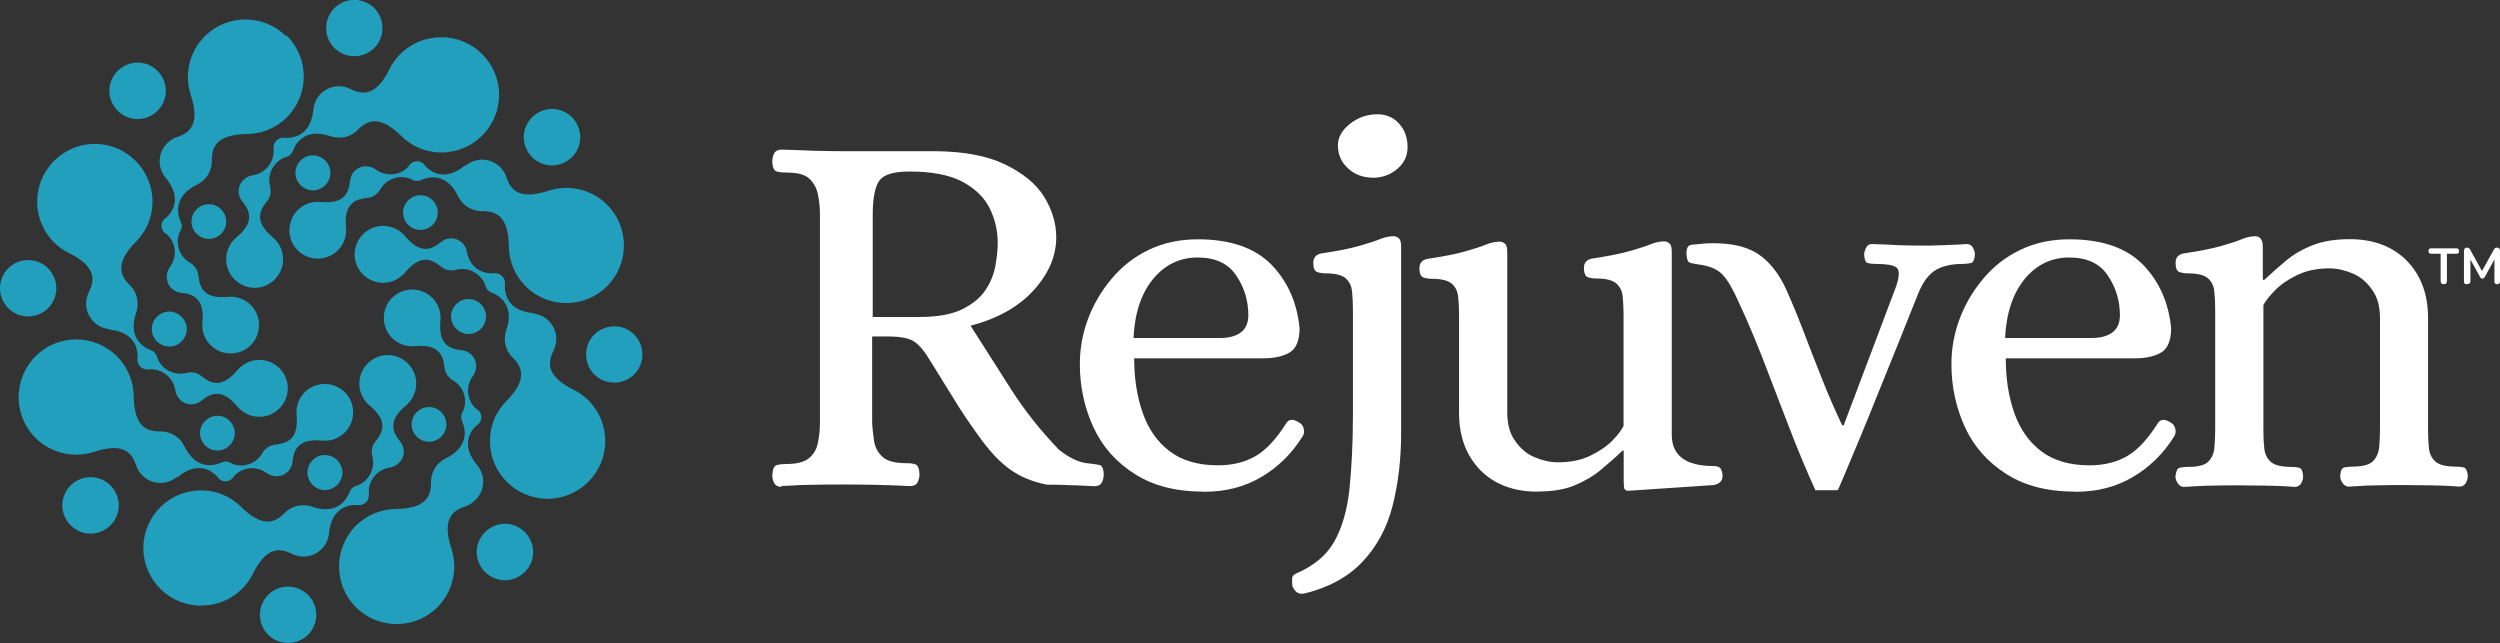 <?xml version="1.0" encoding="UTF-8"?> <svg xmlns="http://www.w3.org/2000/svg" id="Layer_2" viewBox="0 0 174.77 44.95"><rect x="0" y="0" width="174.77" height="44.95" fill="#333333" stroke="none"/><defs><style>.cls-1{fill:#fff;}.cls-2{fill:#219fbc;}</style></defs><g id="Layer_2-2"><g id="Layer_1-2"><path class="cls-2" d="M20.06,2.5c1.57,1.57,1.57,4.12,0,5.7-.77,.77-1.79,1.16-2.81,1.17h0c-2.12,.03-2.45,.91-2.44,1.87h0c0,.46-.17,.94-.52,1.3-.15,.15-.31,.26-.49,.36h0c-1.62,.77-1.45,1.98-1.16,2.61h0c.09,.2,.09,.43-.03,.63h0c-.34,.6-.26,1.7,.71,2.25h0c.09,.05,.17,.11,.23,.19,.19,.19,.29,.43,.32,.69h0c.09,.91,.45,1.64,2.07,1.48h0c.56-.05,1.16,.14,1.59,.57,.77,.77,.77,2.04,0,2.81s-2.04,.77-2.81,0c-.43-.43-.63-1.02-.57-1.59h0c.15-1.62-.57-1.98-1.48-2.07h0c-.25-.03-.49-.12-.69-.32-.4-.4-.43-1.02-.11-1.47h0c.66-.9,.29-1.95-.28-2.35h0s-.06-.03-.09-.06c-.28-.28-.28-.71,0-.97,0,0,.03-.03,.05-.03h0c.54-.43,1.19-1.45,.03-2.84h0c-.59-.71-.56-1.76,.11-2.42,.2-.2,.45-.36,.69-.43h0c.9-.29,1.62-.91,.96-2.92h0c-.46-1.4-.15-2.99,.97-4.12,1.57-1.57,4.12-1.57,5.7,0l.03-.03h.02ZM7.81,7.13c.43,1,1.59,1.47,2.59,1.03,1-.43,1.47-1.59,1.03-2.59-.43-1-1.59-1.47-2.59-1.03-1,.43-1.47,1.59-1.03,2.59Zm5.84,9.11c.42,.52,1.17,.62,1.7,.2s.62-1.17,.2-1.7-1.17-.62-1.7-.2-.62,1.17-.2,1.7h0ZM30.86,2.6c2.22,0,4.03,1.81,4.03,4.03s-1.81,4.03-4.03,4.03c-1.1,0-2.08-.43-2.81-1.16h0c-1.51-1.48-2.38-1.1-3.04-.42h0c-.32,.34-.79,.54-1.28,.54-.22,0-.42-.03-.6-.09h0c-1.7-.6-2.41,.37-2.66,1.02h0c-.08,.22-.25,.37-.48,.43h0c-.66,.19-1.39,1.02-1.1,2.1h0c.03,.09,.03,.2,.03,.29,0,.28-.09,.52-.26,.71h0c-.59,.71-.83,1.48,.42,2.52h0c.43,.37,.71,.91,.71,1.53,0,1.1-.9,1.99-1.99,1.99s-1.99-.9-1.99-1.99c0-.62,.28-1.16,.71-1.53h0c1.25-1.03,1-1.81,.42-2.52h0c-.17-.2-.26-.45-.26-.71,0-.56,.42-1.02,.96-1.11h0c1.11-.17,1.57-1.17,1.48-1.85h0v-.09c0-.39,.31-.69,.69-.69h.06c.69,.06,1.87-.19,2.04-1.98h0c.09-.91,.85-1.62,1.79-1.62,.29,0,.56,.08,.8,.19h0c.85,.43,1.79,.51,2.73-1.39h0c.66-1.33,2.02-2.22,3.6-2.22h.03Zm-6.82,1.19c1.02,.4,2.16-.09,2.56-1.1,.4-1.02-.09-2.16-1.1-2.56s-2.16,.09-2.56,1.1c-.4,1.02,.09,2.16,1.1,2.56Zm-3.38,8.15c-.08,.66,.4,1.27,1.07,1.36,.66,.08,1.27-.4,1.36-1.07,.08-.66-.4-1.27-1.07-1.36-.66-.08-1.27,.4-1.36,1.07Zm11.89-.36c.71-.59,1.76-.56,2.42,.11,.2,.2,.36,.45,.43,.69h0c.29,.9,.9,1.62,2.92,.96h0c1.4-.46,2.99-.15,4.12,.97,1.57,1.57,1.57,4.12,0,5.7-1.57,1.57-4.12,1.57-5.7,0-.77-.77-1.16-1.79-1.17-2.81h0c-.03-2.12-.91-2.45-1.87-2.44h0c-.46,0-.94-.17-1.3-.52-.15-.15-.26-.31-.36-.49h0c-.77-1.62-1.98-1.45-2.61-1.16h0c-.2,.09-.43,.09-.63-.03h0c-.6-.34-1.7-.25-2.25,.73h0c-.05,.09-.11,.17-.19,.23-.19,.19-.43,.29-.69,.32h0c-.91,.09-1.64,.45-1.48,2.07h0c.05,.56-.14,1.16-.57,1.59-.77,.77-2.04,.77-2.81,0s-.77-2.04,0-2.81c.43-.43,1.02-.63,1.59-.57h0c1.62,.15,1.98-.57,2.07-1.48h0c.03-.25,.12-.49,.32-.69,.4-.4,1.02-.43,1.47-.11h0c.9,.66,1.95,.29,2.35-.28h0s.03-.05,.06-.08c.28-.28,.71-.28,.97,0,0,0,.03,.03,.03,.05h0c.43,.52,1.45,1.19,2.84,.03h.03v.03h.01Zm4.23-1.21c.43,1,1.59,1.47,2.59,1.03s1.47-1.59,1.03-2.59c-.43-1-1.59-1.47-2.59-1.03s-1.47,1.59-1.03,2.59Zm-8.14,3.54c-.52,.42-.62,1.17-.2,1.7s1.17,.62,1.7,.2,.62-1.17,.2-1.7-1.17-.62-1.7-.2Zm8.63,8.01h0c.91,.09,1.62,.85,1.62,1.79,0,.29-.08,.56-.19,.8h0c-.43,.85-.51,1.79,1.39,2.73h0c1.33,.66,2.22,2.02,2.22,3.6,0,2.22-1.81,4.03-4.03,4.03s-4.03-1.81-4.03-4.03c0-1.1,.43-2.08,1.16-2.81h0c1.48-1.51,1.1-2.38,.42-3.04h0c-.34-.32-.54-.79-.54-1.28,0-.22,.03-.42,.09-.6h0c.6-1.7-.37-2.41-1.02-2.66h0c-.22-.08-.37-.25-.43-.48h0c-.19-.66-1.02-1.39-2.1-1.1h0c-.09,.03-.2,.03-.29,.03-.28,0-.52-.09-.71-.26h0c-.71-.59-1.48-.83-2.52,.42h0c-.37,.43-.91,.71-1.53,.71-1.1,0-1.99-.9-1.99-1.99s.9-1.99,1.99-1.99c.62,0,1.16,.28,1.53,.71h0c1.03,1.25,1.81,1,2.52,.42h0c.2-.17,.45-.26,.71-.26,.56,0,1.02,.42,1.11,.96h0c.17,1.11,1.17,1.57,1.85,1.48h.11c.39,0,.69,.31,.69,.69v.06h0c-.06,.69,.19,1.87,1.98,2.04v.03h0Zm4.94,4.69c1.02,.4,2.16-.09,2.56-1.1s-.09-2.16-1.1-2.56-2.16,.09-2.56,1.1,.09,2.16,1.1,2.56Zm-9.6-3.27c.66,.08,1.27-.4,1.36-1.07,.08-.66-.4-1.27-1.07-1.36-.66-.08-1.27,.4-1.36,1.07-.08,.66,.4,1.27,1.07,1.36Zm.59,11.64c-.2,.2-.45,.36-.69,.43h0c-.9,.29-1.62,.91-.96,2.92h0c.46,1.4,.15,2.99-.97,4.12-1.57,1.57-4.12,1.57-5.7,0-1.57-1.57-1.57-4.12,0-5.7,.77-.77,1.79-1.16,2.81-1.17h0c2.12-.03,2.45-.91,2.44-1.87h0c0-.46,.17-.94,.52-1.3,.15-.15,.31-.26,.49-.36h0c1.62-.77,1.45-1.98,1.16-2.61h0c-.09-.2-.09-.43,.03-.63h0c.34-.6,.26-1.7-.71-2.25h0c-.09-.05-.17-.11-.23-.19-.19-.19-.29-.43-.32-.69h0c-.09-.91-.45-1.64-2.07-1.48h0c-.56,.05-1.16-.14-1.59-.57-.77-.77-.77-2.04,0-2.81s2.04-.77,2.81,0c.43,.43,.63,1.02,.57,1.59h0c-.15,1.62,.57,1.98,1.48,2.07h0c.25,.03,.49,.12,.69,.32,.4,.4,.43,1.02,.11,1.47h0c-.66,.9-.29,1.95,.28,2.35h0s.06,.03,.09,.06c.28,.28,.28,.71,0,.97,0,0-.03,.03-.05,.03h0c-.54,.43-1.19,1.45-.03,2.84h0c.59,.71,.56,1.76-.11,2.42l-.03,.03h-.02Zm.29,4.39c.43,1,1.59,1.47,2.59,1.03s1.47-1.59,1.03-2.59-1.59-1.47-2.59-1.03-1.47,1.59-1.03,2.59Zm-4.45-8.95c.42,.52,1.17,.62,1.7,.2s.62-1.17,.2-1.7-1.17-.62-1.7-.2-.62,1.17-.2,1.7Zm-14.99,11.92c-2.22,0-4.03-1.81-4.03-4.03s1.81-4.03,4.03-4.03c1.1,0,2.08,.43,2.81,1.16h0c1.51,1.48,2.38,1.1,3.04,.42h0c.32-.34,.79-.54,1.28-.54,.22,0,.42,.03,.6,.09h0c1.7,.6,2.41-.37,2.66-1.02h0c.08-.22,.25-.37,.48-.43h0c.66-.19,1.39-1.02,1.1-2.1h0c-.03-.09-.03-.2-.03-.29,0-.28,.09-.52,.26-.71h0c.59-.71,.83-1.48-.42-2.52h0c-.43-.37-.71-.91-.71-1.53,0-1.1,.9-1.99,1.99-1.99s1.99,.9,1.99,1.99c0,.62-.28,1.16-.71,1.53h0c-1.25,1.03-1,1.81-.42,2.52h0c.17,.2,.26,.45,.26,.71,0,.56-.42,1.02-.96,1.11h0c-1.11,.17-1.57,1.17-1.48,1.85h0v.09c0,.39-.31,.69-.69,.69h-.06c-.69-.06-1.87,.19-2.04,1.98h0c-.09,.91-.85,1.62-1.79,1.62-.29,0-.56-.08-.8-.19h0c-.85-.43-1.79-.51-2.73,1.39h0c-.66,1.33-2.02,2.22-3.6,2.22h-.03Zm6.82-1.19c-1.02-.4-2.16,.09-2.56,1.1s.09,2.16,1.1,2.56c1.02,.4,2.16-.09,2.56-1.1s-.09-2.16-1.1-2.56Zm1.7-6.9c.66,.08,1.27-.4,1.36-1.07,.08-.66-.4-1.27-1.07-1.36s-1.27,.4-1.36,1.07c-.08,.66,.4,1.27,1.07,1.36Zm-10.2-.91c-.71,.59-1.76,.56-2.42-.11-.2-.2-.36-.45-.43-.69h0c-.29-.9-.9-1.62-2.92-.96h0c-1.4,.46-2.99,.15-4.12-.97-1.57-1.57-1.57-4.12,0-5.7,1.57-1.58,4.12-1.57,5.7,0,.77,.77,1.16,1.79,1.17,2.81h0c.03,2.12,.91,2.45,1.87,2.44h0c.46,0,.94,.17,1.3,.52,.15,.15,.26,.31,.36,.49h0c.77,1.62,1.98,1.45,2.61,1.16h0c.2-.09,.43-.09,.63,.03h0c.6,.34,1.7,.25,2.25-.73h0c.05-.09,.11-.17,.19-.23,.19-.19,.43-.29,.69-.32h0c.91-.09,1.64-.45,1.48-2.07h0c-.05-.56,.14-1.16,.57-1.59,.77-.77,2.04-.77,2.81,0s.77,2.04,0,2.81c-.43,.43-1.02,.63-1.59,.57h0c-1.62-.15-1.98,.57-2.07,1.48h0c-.03,.25-.12,.49-.32,.69-.4,.4-1.02,.43-1.47,.11h0c-.9-.66-1.95-.29-2.35,.28h0s-.03,.05-.06,.08c-.28,.28-.71,.28-.97,0,0,0-.03-.03-.03-.05h0c-.43-.52-1.45-1.19-2.84-.03h-.03v-.03h-.01Zm-4.23,1.21c-.43-1-1.59-1.47-2.59-1.03-1,.43-1.47,1.59-1.03,2.59s1.59,1.47,2.59,1.03c1-.43,1.47-1.59,1.03-2.59Zm7.81-3.32c.52-.42,.62-1.17,.2-1.7s-1.17-.62-1.7-.2-.62,1.17-.2,1.7,1.17,.62,1.7,.2ZM7.64,23.01h0c-.91-.09-1.62-.85-1.62-1.79,0-.29,.08-.56,.19-.8h0c.43-.85,.51-1.79-1.39-2.73h0c-1.33-.66-2.22-2.02-2.22-3.6,0-2.22,1.81-4.03,4.03-4.03s4.03,1.81,4.03,4.03c0,1.1-.43,2.08-1.16,2.81h0c-1.48,1.51-1.1,2.38-.42,3.04h0c.34,.32,.54,.79,.54,1.28,0,.22-.03,.42-.09,.6h0c-.6,1.7,.37,2.41,1.02,2.66h0c.22,.08,.37,.25,.43,.48h0c.19,.66,1.02,1.39,2.1,1.1h0c.09-.03,.2-.03,.29-.03,.28,0,.52,.09,.71,.26h0c.71,.59,1.48,.83,2.52-.42h0c.37-.43,.91-.71,1.53-.71,1.1,0,1.99,.9,1.99,1.99s-.9,1.99-1.99,1.99c-.62,0-1.16-.28-1.53-.71h0c-1.03-1.25-1.81-1-2.52-.42h0c-.2,.17-.45,.26-.71,.26-.56,0-1.02-.42-1.11-.96h0c-.17-1.11-1.17-1.57-1.85-1.48h-.11c-.39,0-.69-.31-.69-.69v-.06h0c.06-.69-.19-1.87-1.98-2.04v-.03h0Zm-4.94-4.69c-1.02-.4-2.16,.09-2.56,1.1-.4,1.02,.09,2.16,1.1,2.56,1.02,.4,2.16-.09,2.56-1.1s-.09-2.16-1.1-2.56Zm9.28,3.47c-.66-.08-1.27,.4-1.36,1.07s.4,1.27,1.07,1.36c.66,.08,1.27-.4,1.36-1.07,.08-.66-.4-1.27-1.07-1.36Z"></path><g><path class="cls-1" d="M54.65,34.04c-.25,0-.42-.09-.52-.25-.09-.17-.14-.36-.14-.56,.02-.42,.12-.65,.29-.71,.17-.05,.39-.08,.63-.08,.79,0,1.34-.14,1.67-.43s.52-.63,.6-1.07c.09-.43,.14-.88,.14-1.34V14.96c0-.46-.05-.93-.14-1.37s-.29-.8-.6-1.1-.86-.43-1.67-.43c-.25,0-.45-.02-.63-.08-.17-.05-.28-.29-.29-.71,0-.2,.05-.39,.14-.56s.28-.25,.52-.25c.79,.02,1.53,.05,2.24,.08,.71,.02,1.42,.03,2.16,.03h6.36c1.99,.02,3.61,.32,4.86,.93s2.15,1.34,2.72,2.25c.56,.91,.85,1.87,.85,2.84,0,1.3-.52,2.53-1.57,3.69s-2.52,1.99-4.42,2.49c.94,1.48,1.88,2.96,2.84,4.46s2.07,2.89,3.33,4.2c.34,.28,.68,.49,1.02,.66,.32,.17,.73,.29,1.2,.32,.2,.02,.4,.06,.6,.09s.31,.26,.32,.68c0,.2-.05,.39-.14,.56s-.28,.25-.52,.25c-.52-.02-.93-.05-1.24-.06-.31,0-.6-.02-.91-.03s-.69-.02-1.17-.02c-1.02-.2-1.87-.56-2.58-1.07s-1.39-1.24-2.05-2.15c-.69-.94-1.33-1.88-1.91-2.84-.6-.96-1.17-1.9-1.74-2.81-.32-.52-.65-.9-.99-1.13-.32-.23-.96-.36-1.87-.36h-1.07v6.02c.02,.46,.08,.91,.14,1.34,.08,.43,.28,.79,.6,1.07,.32,.29,.88,.43,1.65,.43,.25,0,.45,.02,.63,.08,.17,.05,.28,.29,.29,.71,0,.2-.06,.39-.14,.56-.09,.17-.28,.25-.52,.25-1.57-.08-3.12-.11-4.63-.11-.74,0-1.45,0-2.15,.02-.69,0-1.44,.05-2.22,.09h-.03l.05,.05h.01Zm6.33-11.88h3.26c1.25,0,2.25-.17,2.98-.52s1.28-.79,1.65-1.33,.6-1.11,.71-1.7c.11-.6,.17-1.14,.17-1.62,0-.82-.17-1.61-.54-2.38-.36-.76-.99-1.39-1.88-1.88s-2.15-.74-3.75-.74c-1.07,0-1.76,.2-2.08,.6s-.49,1.22-.49,2.45v7.1h0l-.02,.02h-.01Z"></path><path class="cls-1" d="M84.14,34.37c-1.9,0-3.5-.4-4.79-1.22-1.3-.82-2.27-1.9-2.9-3.26-.63-1.36-.96-2.84-.96-4.43,0-1.08,.19-2.15,.57-3.16s.93-1.96,1.65-2.81c.71-.85,1.57-1.53,2.59-2.02s2.15-.74,3.44-.74c2.27,0,3.97,.59,5.13,1.76,1.14,1.17,1.81,2.66,1.98,4.46,0,.86-.25,1.44-.71,1.7-.48,.28-1.1,.4-1.87,.4h-8.98c0,1.44,.2,2.7,.6,3.83s1.02,2.01,1.87,2.66c.85,.65,1.98,.99,3.38,.99,1.03,0,1.91-.22,2.66-.66s1.45-1.22,2.15-2.33c.2-.25,.46-.25,.82-.03,.2,.09,.32,.25,.37,.46,.05,.22,.02,.39-.08,.54-.76,1.22-1.73,2.16-2.89,2.84-1.16,.69-2.5,1.03-4,1.03h-.03Zm-4.88-10.74h6.02c.6,0,1.07-.12,1.42-.36s.56-.63,.57-1.2c0-1.07-.29-1.99-.86-2.83s-1.48-1.24-2.69-1.24-2.27,.49-3.09,1.48c-.83,.99-1.3,2.36-1.39,4.14h.02Z"></path><path class="cls-1" d="M91.09,41.5c-.32,.05-.56-.12-.74-.52-.02-.2-.03-.37-.02-.54s.12-.28,.31-.36c1.2-.52,2.08-1.25,2.62-2.19s.9-2.16,1.07-3.61c.15-1.47,.25-3.2,.25-5.2v-7.44c0-.45-.02-.86-.06-1.24-.03-.39-.17-.69-.43-.93-.25-.23-.71-.36-1.4-.36-.22,0-.43-.03-.6-.09-.19-.06-.28-.28-.28-.65s.2-.6,.6-.66c1.14-.17,1.99-.34,2.61-.52s1.07-.32,1.39-.45,.6-.2,.85-.22c.2-.02,.37,0,.49,.11,.14,.09,.2,.29,.2,.6v13.03c0,1.85-.2,3.55-.6,5.11s-1.11,2.86-2.12,3.92-2.38,1.81-4.12,2.22h0l-.02-.02h0Zm4.88-29.08c-.69,0-1.27-.22-1.73-.65-.48-.43-.71-.97-.71-1.61,0-.56,.29-1.07,.85-1.51s1.2-.66,1.91-.66c.62,0,1.13,.22,1.51,.65,.4,.43,.6,.99,.6,1.65,0,.6-.23,1.1-.71,1.51s-1.05,.63-1.74,.63h0l.02-.02h0Z"></path><path class="cls-1" d="M107.48,34.37c-1.68,0-3.01-.51-4-1.51-.99-1.02-1.48-2.35-1.48-4v-6.84c0-.45-.02-.86-.06-1.24-.03-.39-.17-.69-.43-.93-.25-.23-.71-.36-1.4-.36-.22,0-.43-.03-.6-.09s-.28-.28-.28-.65,.2-.6,.6-.66c1.14-.17,2.01-.34,2.61-.52,.6-.17,1.07-.32,1.39-.45s.6-.2,.85-.22c.2-.02,.37,0,.49,.11,.14,.09,.2,.29,.2,.6v11.21c0,.82,.17,1.48,.54,1.99,.36,.52,.8,.91,1.34,1.14,.54,.23,1.1,.37,1.67,.37,.86,0,1.61-.15,2.25-.46s1.16-.66,1.56-1.07,.65-.76,.77-1.02v-7.77c0-.45-.02-.86-.06-1.24-.03-.39-.17-.69-.43-.93-.25-.23-.71-.36-1.4-.36-.22,0-.43-.03-.6-.09s-.28-.28-.28-.65,.2-.6,.6-.66c1.14-.17,1.99-.34,2.61-.52s1.07-.32,1.39-.45,.6-.2,.85-.22c.2-.02,.37,0,.49,.11,.14,.09,.2,.29,.2,.6v12.8c0,1.45,.97,2.19,2.92,2.19,.28,0,.45,.08,.52,.22s.11,.31,.11,.48c0,.34-.22,.56-.63,.63l-5.96,.4c-.17,0-.28-.08-.29-.22-.02-.14-.03-.32-.03-.52v-2.07h-.08c-.46,.45-.97,.88-1.5,1.33s-1.14,.8-1.85,1.1-1.57,.43-2.61,.43v-.06l.02,.05v.02Z"></path><path class="cls-1" d="M126.92,34.29c-.62-1.36-1.24-2.84-1.85-4.43s-1.22-3.16-1.81-4.71c-.6-1.53-1.16-2.86-1.7-4-.4-.91-.77-1.56-1.14-1.95s-.93-.62-1.67-.71c-.32-.05-.54-.09-.65-.14s-.17-.23-.2-.56c-.02-.42,.09-.65,.36-.68s.57-.06,.94-.09c1.53-.08,2.73,.14,3.58,.66s1.57,1.39,2.12,2.62c.34,.76,.74,1.71,1.17,2.84s.88,2.28,1.34,3.44,.93,2.21,1.37,3.15h.11l3.66-9.7c.25-.71,.25-1.16,.03-1.33s-.71-.25-1.45-.25c-.22,0-.4-.02-.56-.06s-.23-.25-.25-.6c0-.14,.05-.31,.14-.48s.22-.25,.39-.25c.71,.02,1.33,.05,1.85,.08,.52,.02,1.1,.03,1.73,.03,.45,0,.8,0,1.07-.02,.28,0,.56-.02,.85-.03,.29,0,.68-.03,1.14-.06,.2,0,.34,.09,.43,.25,.09,.17,.14,.32,.14,.48-.02,.37-.12,.57-.28,.6s-.34,.06-.54,.06c-.82,0-1.45,.14-1.95,.45-.48,.29-.9,.86-1.24,1.74-.52,1.3-.99,2.49-1.4,3.5-.42,1.03-.86,2.13-1.33,3.29-.46,1.16-.91,2.25-1.34,3.29s-.79,1.88-1.07,2.55c-.28,.66-.42,1-.45,1h-1.57l.02-.02v.04Z"></path><path class="cls-1" d="M145.07,34.37c-1.9,0-3.5-.4-4.79-1.22-1.3-.82-2.27-1.9-2.9-3.26s-.96-2.84-.96-4.43c0-1.08,.19-2.15,.57-3.16s.93-1.96,1.65-2.81c.71-.85,1.57-1.53,2.59-2.02s2.15-.74,3.44-.74c2.27,0,3.97,.59,5.13,1.76,1.14,1.17,1.81,2.66,1.98,4.46,0,.86-.25,1.44-.71,1.7-.48,.28-1.1,.4-1.87,.4h-8.98c0,1.44,.2,2.7,.6,3.83s1.02,2.01,1.87,2.66c.85,.65,1.98,.99,3.38,.99,1.03,0,1.91-.22,2.66-.66s1.45-1.22,2.15-2.33c.2-.25,.46-.25,.82-.03,.2,.09,.32,.25,.37,.46s.02,.39-.08,.54c-.76,1.22-1.73,2.16-2.89,2.84-1.16,.69-2.5,1.03-4,1.03h-.03Zm-4.88-10.74h6.02c.6,0,1.07-.12,1.42-.36s.56-.63,.57-1.2c0-1.07-.29-1.99-.86-2.83s-1.48-1.24-2.69-1.24-2.27,.49-3.09,1.48-1.3,2.36-1.39,4.14h.02Z"></path><path class="cls-1" d="M152.68,34.04c-.17,0-.32-.08-.43-.25-.11-.15-.17-.32-.17-.49,.05-.37,.14-.57,.29-.6s.34-.06,.6-.06c.69,0,1.16-.12,1.4-.36s.39-.56,.43-.94c.03-.4,.06-.8,.06-1.22v-8.48c0-.45-.02-.86-.06-1.24-.03-.39-.17-.69-.43-.93-.25-.23-.71-.36-1.4-.36-.22,0-.43-.03-.6-.09-.19-.06-.28-.28-.28-.65s.2-.6,.6-.66c1.14-.17,1.99-.34,2.61-.52s1.07-.32,1.37-.45,.59-.2,.83-.22c.2-.02,.37,0,.49,.11s.2,.29,.2,.6v2.33h.11c.49-.46,1-.91,1.51-1.34,.52-.43,1.13-.79,1.84-1.07s1.57-.43,2.61-.43c1.68,0,3.01,.51,4,1.51,.99,1.02,1.48,2.35,1.48,4v7.87c0,.42,.02,.83,.06,1.22s.19,.71,.45,.94c.25,.23,.73,.36,1.42,.36,.22,0,.4,.02,.57,.06,.15,.03,.25,.25,.28,.6,0,.17-.06,.34-.14,.49s-.25,.25-.45,.25c-.71-.06-1.37-.08-1.98-.09-.6,0-1.24-.02-1.91-.02s-1.3,0-1.88,.02c-.6,0-1.25,.05-1.96,.09-.17,0-.31-.08-.43-.25s-.17-.32-.17-.49c.02-.37,.12-.57,.28-.6,.15-.03,.36-.06,.57-.06,.69,0,1.17-.12,1.42-.36s.4-.56,.45-.94c.03-.4,.06-.8,.06-1.22v-7.84c0-.82-.17-1.48-.54-1.99-.36-.52-.8-.91-1.34-1.14s-1.1-.37-1.67-.37c-.83,0-1.57,.15-2.22,.46s-1.16,.66-1.56,1.07-.66,.74-.82,1.03v8.8c0,.42,.02,.83,.06,1.22s.19,.71,.45,.94c.25,.23,.73,.36,1.42,.36,.22,0,.4,.02,.57,.06s.25,.25,.28,.6c0,.17-.06,.34-.14,.49-.09,.15-.25,.25-.45,.25-.71-.06-1.37-.08-1.98-.09-.6,0-1.24-.02-1.91-.02s-1.3,0-1.88,.02c-.6,0-1.25,.05-1.96,.09h.03l-.05-.02v.02Z"></path></g><path class="cls-1" d="M170.84,19.87c-.14,0-.22-.08-.22-.22v-1.91h-.65c-.14,0-.2-.06-.2-.19s.06-.19,.2-.19h1.74c.14,0,.2,.06,.2,.19s-.06,.19-.2,.19h-.65v1.91c0,.15-.08,.22-.22,.22h0Zm1.61,0c-.14,0-.2-.06-.2-.2v-2.15s.02-.12,.06-.15c.03-.03,.09-.06,.14-.06s.09,0,.14,.03c.03,.02,.06,.06,.09,.11l.83,1.5,.83-1.5s.06-.09,.09-.11,.08-.03,.14-.03,.09,.02,.14,.06,.06,.09,.06,.15v2.15c0,.14-.06,.2-.19,.2-.14,0-.2-.06-.2-.2v-1.53l-.69,1.25s-.09,.09-.15,.09-.11-.03-.15-.09l-.69-1.25v1.51c0,.14-.06,.2-.2,.2h0l-.05,.02Z"></path></g></g></svg> 